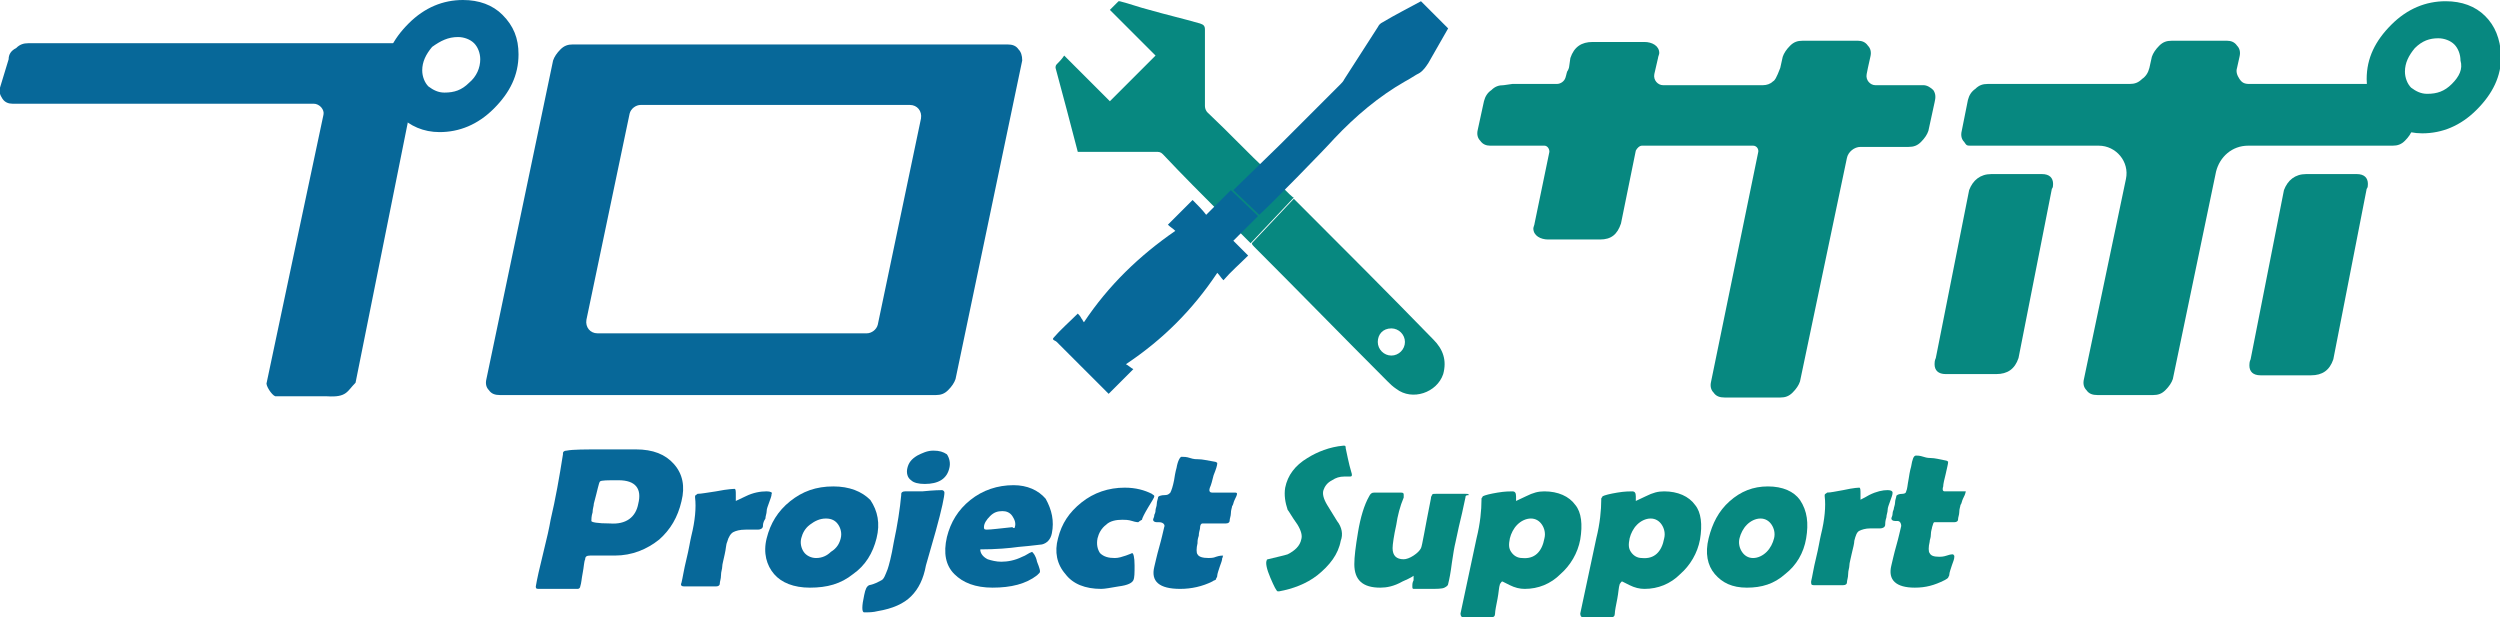<?xml version="1.0" encoding="utf-8"?>
<!-- Generator: Adobe Illustrator 19.2.1, SVG Export Plug-In . SVG Version: 6.00 Build 0)  -->
<svg version="1.1" id="レイヤー_1" xmlns="http://www.w3.org/2000/svg" xmlns:xlink="http://www.w3.org/1999/xlink" x="0px"
	 y="0px" viewBox="0 0 202.5 50" enable-background="new 0 0 202.5 50" xml:space="preserve">
<g>
	<g>
		<g>
			<path fill="#076899" d="M55.2,40.6c-0.3,1.3-0.9,2.3-1.8,3.1c-1,0.8-2.2,1.3-3.6,1.3c-0.2,0-0.6,0-1,0c-0.5,0-0.8,0-1,0
				c-0.3,0-0.4,0.1-0.4,0.3c-0.1,0.2-0.1,0.6-0.2,1.1c-0.1,0.5-0.1,0.8-0.2,1.1c0,0.1-0.1,0.2-0.2,0.2c-0.4,0-0.9,0-1.6,0
				c-0.7,0-1.2,0-1.6,0c-0.2,0-0.2-0.1-0.2-0.2c0.1-0.6,0.3-1.5,0.6-2.7c0.3-1.2,0.5-2.1,0.6-2.7c0.4-1.7,0.7-3.4,1-5.3l0-0.1
				c0-0.1,0.1-0.2,0.3-0.2c0.5-0.1,1.5-0.1,3-0.1c0.9,0,1.8,0,2.6,0c1.4,0,2.4,0.4,3.1,1.2C55.3,38.4,55.5,39.4,55.2,40.6z
				 M51.7,40.8c0.3-1.2-0.2-1.9-1.6-1.9c-0.9,0-1.4,0-1.5,0.1c-0.1,0.1-0.2,0.7-0.5,1.8c0,0.2-0.1,0.4-0.1,0.7
				c-0.1,0.3-0.1,0.6-0.1,0.7c0,0.1,0.5,0.2,1.5,0.2C50.7,42.5,51.5,41.9,51.7,40.8z"/>
			<path fill="#076899" d="M61.8,42.6c0,0.2-0.2,0.3-0.4,0.3c-0.1,0-0.3,0-0.5,0c-0.2,0-0.4,0-0.5,0c-0.5,0-0.8,0.1-1,0.2
				c-0.2,0.1-0.4,0.4-0.5,0.8c-0.1,0.2-0.1,0.6-0.2,1c-0.1,0.5-0.2,0.8-0.2,1c0,0.2-0.1,0.4-0.1,0.7c0,0.3-0.1,0.5-0.1,0.7
				c0,0.1-0.1,0.2-0.3,0.2c-0.3,0-0.7,0-1.3,0c-0.6,0-1,0-1.3,0c-0.2,0-0.3-0.1-0.2-0.3c0.1-0.4,0.2-1.1,0.4-1.9
				c0.2-0.8,0.3-1.5,0.4-1.9c0.3-1.2,0.4-2.3,0.3-3.1c0,0,0-0.1,0-0.1c0-0.1,0.1-0.1,0.2-0.2c0.3,0,0.8-0.1,1.5-0.2
				c1-0.2,1.5-0.2,1.5-0.2c0.1,0,0.1,0.2,0.1,0.5c0,0.3,0,0.5,0,0.5c-0.1,0,0.2-0.1,0.8-0.4c0.6-0.3,1.2-0.4,1.7-0.4
				c0.3,0,0.5,0.1,0.4,0.2c0,0.2-0.1,0.4-0.2,0.7c-0.1,0.3-0.2,0.5-0.2,0.7c0,0.2-0.1,0.4-0.1,0.6C61.8,42.3,61.8,42.5,61.8,42.6z"
				/>
			<path fill="#076899" d="M71,43.6c-0.3,1.2-0.9,2.2-1.9,2.9c-1,0.8-2.1,1.1-3.5,1.1c-1.3,0-2.3-0.4-2.9-1.1s-0.9-1.7-0.6-2.9
				c0.3-1.2,0.9-2.2,1.9-3c1-0.8,2.1-1.2,3.5-1.2c1.3,0,2.3,0.4,3,1.1C71.1,41.4,71.3,42.4,71,43.6z M68.1,43.6
				c0.1-0.4,0-0.8-0.2-1.1c-0.2-0.3-0.5-0.5-1-0.5c-0.5,0-0.9,0.2-1.3,0.5c-0.4,0.3-0.6,0.7-0.7,1.1c-0.1,0.4,0,0.8,0.2,1.1
				c0.2,0.3,0.6,0.5,1,0.5c0.5,0,0.9-0.2,1.2-0.5C67.8,44.4,68,44,68.1,43.6z"/>
			<path fill="#076899" d="M75,45.8c-0.2,1.1-0.6,1.9-1.2,2.5c-0.6,0.6-1.5,1-2.7,1.2c-0.4,0.1-0.7,0.1-1.1,0.1
				c-0.2,0-0.2-0.5,0-1.4c0.1-0.5,0.2-0.7,0.4-0.8c0.5-0.1,0.8-0.3,1-0.4c0.2-0.1,0.3-0.4,0.5-0.9c0.1-0.3,0.3-1,0.5-2.2
				c0.3-1.4,0.5-2.7,0.6-3.8c0,0,0-0.1,0-0.1c0-0.1,0.1-0.2,0.3-0.2c0.6,0,1,0,1.4,0c1-0.1,1.5-0.1,1.6-0.1c0.1,0,0.2,0.1,0.2,0.2
				c0,0.3-0.2,1.3-0.7,3.1L75,45.8z M76.9,37.9c-0.2,0.9-0.9,1.3-2,1.3c-0.5,0-0.9-0.1-1.1-0.3c-0.3-0.2-0.4-0.6-0.3-1
				c0.1-0.4,0.3-0.7,0.8-1c0.4-0.2,0.8-0.4,1.3-0.4c0.5,0,0.8,0.1,1.1,0.3C76.9,37.1,77,37.5,76.9,37.9z"/>
			<path fill="#076899" d="M85.2,43.2c-0.1,0.5-0.4,0.8-0.8,0.9c-0.1,0-0.7,0.1-1.9,0.2c-0.7,0.1-1.8,0.2-3.1,0.2
				c0,0.3,0.2,0.6,0.6,0.8c0.3,0.1,0.7,0.2,1.1,0.2c0.5,0,1.1-0.1,1.7-0.4c0.3-0.1,0.5-0.3,0.8-0.4c0.1,0.1,0.3,0.3,0.4,0.8
				c0.2,0.5,0.3,0.8,0.2,0.9c0,0-0.1,0.1-0.2,0.2c-0.9,0.7-2.1,1-3.6,1c-1.4,0-2.4-0.4-3.1-1.1c-0.7-0.7-0.9-1.7-0.6-3
				c0.3-1.2,0.9-2.2,1.9-3c1-0.8,2.2-1.2,3.5-1.2c1.1,0,2,0.4,2.6,1.1C85.2,41.3,85.4,42.2,85.2,43.2z M82.2,42.7
				c0.1-0.3,0-0.6-0.2-0.9s-0.5-0.4-0.8-0.4c-0.4,0-0.7,0.1-1,0.4c-0.3,0.3-0.5,0.6-0.5,0.9c0,0.1,0,0.2,0.2,0.2
				c0.4,0,1.1-0.1,2.1-0.2C82.1,42.8,82.2,42.8,82.2,42.7z"/>
			<path fill="#076899" d="M92.2,42.3c0,0-0.2,0-0.5-0.1c-0.3-0.1-0.6-0.1-0.8-0.1c-0.5,0-1,0.1-1.3,0.4c-0.4,0.3-0.6,0.7-0.7,1.1
				c-0.1,0.5,0,0.9,0.2,1.2c0.3,0.3,0.7,0.4,1.2,0.4c0.3,0,0.6-0.1,0.9-0.2c0.3-0.1,0.5-0.2,0.5-0.2c0.1,0,0.2,0.3,0.2,1
				c0,0.6,0,1-0.1,1.2s-0.4,0.4-1.2,0.5c-0.6,0.1-1.1,0.2-1.4,0.2c-1.3,0-2.3-0.4-2.9-1.2c-0.7-0.8-0.9-1.8-0.6-2.9
				c0.3-1.2,0.9-2.1,1.9-2.9c1-0.8,2.2-1.2,3.5-1.2c0.9,0,1.6,0.2,2.2,0.5c0.1,0.1,0.2,0.1,0.2,0.2c0,0.1-0.2,0.4-0.5,0.9
				c-0.3,0.5-0.5,0.9-0.5,1C92.3,42.2,92.2,42.3,92.2,42.3z"/>
			<path fill="#076899" d="M99,45.2c0,0.2-0.1,0.4-0.2,0.7c-0.1,0.3-0.2,0.6-0.2,0.7c0,0.2-0.1,0.2-0.1,0.3s-0.2,0.1-0.3,0.2
				c-0.8,0.4-1.7,0.6-2.6,0.6c-1.7,0-2.4-0.6-2.1-1.8c0.1-0.4,0.2-0.9,0.4-1.6c0.2-0.7,0.3-1.2,0.4-1.6c0.1-0.2-0.1-0.4-0.4-0.4
				c0,0-0.1,0-0.1,0c-0.1,0-0.1,0-0.1,0c-0.2,0-0.3-0.1-0.3-0.2c0-0.1,0.1-0.2,0.1-0.4c0.1-0.2,0.1-0.3,0.1-0.4
				c0-0.1,0.1-0.3,0.1-0.5c0-0.2,0.1-0.4,0.1-0.5c0-0.1,0.2-0.2,0.6-0.2c0.2,0,0.3-0.1,0.4-0.2c0.1-0.2,0.2-0.5,0.3-1
				c0.1-0.7,0.2-1,0.2-1c0.1-0.6,0.3-0.9,0.4-0.9c0.2,0,0.4,0,0.7,0.1c0.3,0.1,0.5,0.1,0.7,0.1c0.3,0,0.7,0.1,1.3,0.2
				c0.1,0,0.2,0.1,0.2,0.1c0,0.2-0.1,0.5-0.3,1c-0.1,0.4-0.2,0.8-0.3,1c-0.1,0.3,0,0.4,0.2,0.4c0.2,0,0.5,0,0.9,0s0.7,0,0.9,0
				c0.1,0,0.2,0,0.2,0.1c0,0.1-0.1,0.3-0.2,0.5s-0.1,0.4-0.2,0.5c0,0.1-0.1,0.3-0.1,0.6c0,0.2-0.1,0.4-0.1,0.6
				c0,0.1-0.1,0.2-0.3,0.2c-0.1,0-0.3,0-0.6,0c-0.3,0-0.5,0-0.6,0l-0.7,0c-0.1,0-0.2,0.1-0.2,0.4c0,0.1-0.1,0.3-0.1,0.6
				c-0.1,0.3-0.1,0.4-0.1,0.6c-0.1,0.4-0.1,0.8,0,0.9c0.1,0.2,0.4,0.3,0.9,0.3c0.1,0,0.4,0,0.6-0.1c0.3-0.1,0.5-0.1,0.6-0.1
				C99,45,99.1,45.1,99,45.2z"/>
		</g>
		<g>
			<path fill="#078880" d="M108.6,43.8c-0.2,1.1-0.9,2-1.9,2.8c-0.9,0.7-2,1.1-3.1,1.3c0,0-0.1,0-0.1,0c-0.1,0-0.3-0.4-0.6-1.1
				c-0.3-0.7-0.4-1.2-0.3-1.4c0-0.1,0.1-0.1,0.1-0.1c0.8-0.2,1.3-0.3,1.6-0.4c0.6-0.3,1-0.7,1.1-1.2c0.1-0.3,0-0.7-0.3-1.2
				c-0.5-0.7-0.7-1.1-0.8-1.2c-0.2-0.6-0.3-1.2-0.2-1.8c0.2-1,0.8-1.8,1.8-2.4c0.8-0.5,1.8-0.9,2.9-1c0.1,0,0.1,0,0.1,0
				c0.1,0,0.1,0.1,0.1,0.2c0.1,0.4,0.2,1.1,0.5,2.1c0,0,0,0.1,0,0.1c0,0.1-0.1,0.1-0.2,0.1c0,0-0.1,0-0.2,0c-0.1,0-0.2,0-0.2,0
				c-0.4,0-0.7,0.1-1,0.3c-0.4,0.2-0.6,0.5-0.7,0.8c-0.1,0.3,0,0.7,0.3,1.2c0.5,0.8,0.8,1.3,0.8,1.3
				C108.7,42.7,108.8,43.3,108.6,43.8z"/>
			<path fill="#078880" d="M118.7,40.3c-0.1,0.4-0.2,1-0.4,1.8s-0.3,1.4-0.4,1.8c-0.1,0.4-0.2,1-0.3,1.7c-0.1,0.8-0.2,1.3-0.3,1.7
				c0,0.1-0.1,0.2-0.3,0.3c-0.2,0.1-0.6,0.1-1.3,0.1c-0.6,0-1,0-1.2,0c-0.1,0-0.1-0.1-0.1-0.2c0-0.2,0-0.3,0.1-0.5
				c0-0.2,0-0.4,0-0.4c0.1,0-0.2,0.2-0.9,0.5c-0.7,0.4-1.3,0.5-1.8,0.5c-1.4,0-2.1-0.6-2.1-1.9c0-0.6,0.1-1.4,0.3-2.6
				c0.2-1.2,0.5-2.2,0.9-2.9c0.1-0.2,0.2-0.3,0.4-0.3c0.2,0,0.6,0,1.1,0s0.9,0,1.1,0c0.2,0,0.2,0.1,0.2,0.2c0,0,0,0.1,0,0.2
				c-0.3,0.7-0.5,1.5-0.6,2.2c-0.2,0.9-0.3,1.6-0.3,1.9c0,0.6,0.3,0.9,0.9,0.9c0.2,0,0.5-0.1,0.8-0.3c0.3-0.2,0.5-0.4,0.6-0.6
				c0.1-0.2,0.3-1.5,0.8-4c0-0.2,0.1-0.3,0.1-0.3c0-0.1,0.1-0.1,0.3-0.1c0.3,0,0.6,0,1.2,0c0.5,0,0.9,0,1.2,0c0.2,0,0.2,0,0.3,0.1
				C118.7,40.1,118.7,40.2,118.7,40.3z"/>
			<path fill="#078880" d="M128,43.7c-0.2,1.1-0.8,2.1-1.6,2.8c-0.8,0.8-1.8,1.2-2.9,1.2c-0.4,0-0.8-0.1-1.2-0.3
				c-0.4-0.2-0.6-0.3-0.6-0.3c-0.1,0-0.1,0.1-0.2,0.2c-0.1,0.3-0.1,0.7-0.2,1.2c-0.1,0.5-0.2,1-0.2,1.2c0,0.2-0.1,0.3-0.3,0.3
				l-1.6,0c-0.4,0-0.6,0-0.7,0c-0.1,0-0.2-0.1-0.2-0.3l1.3-6.1c0.3-1.2,0.4-2.3,0.4-3.1c0-0.1,0-0.1,0-0.1c0-0.1,0.1-0.1,0.1-0.2
				c0.2-0.1,0.6-0.2,1.2-0.3c0.6-0.1,1-0.1,1.2-0.1c0.2,0,0.3,0.1,0.3,0.4c0,0.3,0,0.4,0,0.4c-0.1,0,0.2-0.1,0.8-0.4
				c0.6-0.3,1-0.4,1.5-0.4c1.1,0,2,0.4,2.5,1.1C128.1,41.5,128.2,42.5,128,43.7z M125.1,43.6c0.1-0.4,0-0.8-0.2-1.1
				c-0.2-0.3-0.5-0.5-0.9-0.5c-0.4,0-0.8,0.2-1.1,0.5c-0.3,0.3-0.5,0.7-0.6,1.1c-0.1,0.5-0.1,0.8,0.1,1.1c0.2,0.3,0.5,0.5,0.9,0.5
				C124.3,45.3,124.9,44.7,125.1,43.6z"/>
			<path fill="#078880" d="M137.7,43.7c-0.2,1.1-0.8,2.1-1.6,2.8c-0.8,0.8-1.8,1.2-2.9,1.2c-0.4,0-0.8-0.1-1.2-0.3
				c-0.4-0.2-0.6-0.3-0.6-0.3c-0.1,0-0.1,0.1-0.2,0.2c-0.1,0.3-0.1,0.7-0.2,1.2c-0.1,0.5-0.2,1-0.2,1.2c0,0.2-0.1,0.3-0.3,0.3
				l-1.6,0c-0.4,0-0.6,0-0.7,0c-0.1,0-0.2-0.1-0.2-0.3l1.3-6.1c0.3-1.2,0.4-2.3,0.4-3.1c0-0.1,0-0.1,0-0.1c0-0.1,0.1-0.1,0.1-0.2
				c0.2-0.1,0.6-0.2,1.2-0.3c0.6-0.1,1-0.1,1.2-0.1c0.2,0,0.3,0.1,0.3,0.4c0,0.3,0,0.4,0,0.4c-0.1,0,0.2-0.1,0.8-0.4
				c0.6-0.3,1-0.4,1.5-0.4c1.1,0,2,0.4,2.5,1.1C137.8,41.5,137.9,42.5,137.7,43.7z M134.8,43.6c0.1-0.4,0-0.8-0.2-1.1
				c-0.2-0.3-0.5-0.5-0.9-0.5c-0.4,0-0.8,0.2-1.1,0.5c-0.3,0.3-0.5,0.7-0.6,1.1c-0.1,0.5-0.1,0.8,0.1,1.1c0.2,0.3,0.5,0.5,0.9,0.5
				C134,45.3,134.6,44.7,134.8,43.6z"/>
			<path fill="#078880" d="M146.3,43.6c-0.2,1.2-0.8,2.2-1.7,2.9c-0.9,0.8-1.9,1.1-3.1,1.1c-1.2,0-2-0.4-2.6-1.1
				c-0.6-0.7-0.8-1.7-0.5-2.9c0.3-1.2,0.8-2.2,1.7-3c0.9-0.8,1.9-1.2,3.1-1.2c1.2,0,2.1,0.4,2.6,1.1
				C146.4,41.4,146.5,42.4,146.3,43.6z M143.7,43.6c0.1-0.4,0-0.8-0.2-1.1c-0.2-0.3-0.5-0.5-0.9-0.5c-0.4,0-0.8,0.2-1.1,0.5
				c-0.3,0.3-0.5,0.7-0.6,1.1c-0.1,0.4,0,0.8,0.2,1.1c0.2,0.3,0.5,0.5,0.9,0.5c0.4,0,0.8-0.2,1.1-0.5
				C143.4,44.4,143.6,44,143.7,43.6z"/>
			<path fill="#078880" d="M152.7,42.5c0,0.2-0.2,0.3-0.4,0.3c-0.1,0-0.2,0-0.4,0c-0.2,0-0.3,0-0.4,0c-0.4,0-0.7,0.1-0.9,0.2
				c-0.2,0.1-0.3,0.4-0.4,0.8c0,0.2-0.1,0.6-0.2,1c-0.1,0.5-0.2,0.8-0.2,1c0,0.2-0.1,0.4-0.1,0.7c0,0.3-0.1,0.5-0.1,0.7
				c0,0.1-0.1,0.2-0.3,0.2c-0.3,0-0.6,0-1.2,0c-0.5,0-0.9,0-1.2,0c-0.2,0-0.2-0.1-0.2-0.3c0.1-0.4,0.2-1.1,0.4-1.9
				c0.2-0.8,0.3-1.5,0.4-1.9c0.3-1.2,0.4-2.3,0.3-3.1c0,0,0-0.1,0-0.1c0-0.1,0.1-0.1,0.2-0.2c0.3,0,0.7-0.1,1.3-0.2
				c0.9-0.2,1.3-0.2,1.3-0.2c0.1,0,0.1,0.2,0.1,0.5c0,0.3,0,0.5,0,0.5c-0.1,0,0.2-0.1,0.7-0.4c0.6-0.3,1.1-0.4,1.5-0.4
				c0.3,0,0.4,0.1,0.4,0.2c0,0.2-0.1,0.4-0.2,0.7c-0.1,0.3-0.2,0.5-0.2,0.7c0,0.2-0.1,0.4-0.1,0.6C152.7,42.2,152.7,42.4,152.7,42.5
				z"/>
			<path fill="#078880" d="M158.3,45.1c0,0.2-0.1,0.4-0.2,0.7c-0.1,0.3-0.2,0.6-0.2,0.7c0,0.2-0.1,0.2-0.1,0.3c0,0-0.1,0.1-0.3,0.2
				c-0.8,0.4-1.5,0.6-2.4,0.6c-1.5,0-2.2-0.6-1.9-1.8c0.1-0.4,0.2-0.9,0.4-1.6c0.2-0.7,0.3-1.2,0.4-1.6c0-0.2-0.1-0.4-0.3-0.4
				c0,0-0.1,0-0.1,0c0,0-0.1,0-0.1,0c-0.2,0-0.3-0.1-0.3-0.2c0-0.1,0.1-0.2,0.1-0.4c0-0.2,0.1-0.3,0.1-0.4c0-0.1,0.1-0.3,0.1-0.5
				c0-0.2,0.1-0.4,0.1-0.5c0-0.1,0.2-0.2,0.5-0.2c0.2,0,0.3-0.1,0.3-0.2c0.1-0.2,0.1-0.5,0.2-1c0.1-0.7,0.2-1,0.2-1
				c0.1-0.6,0.2-0.9,0.4-0.9c0.1,0,0.3,0,0.6,0.1c0.3,0.1,0.5,0.1,0.6,0.1c0.3,0,0.7,0.1,1.2,0.2c0.1,0,0.2,0.1,0.2,0.1
				c0,0.2-0.1,0.5-0.2,1c-0.1,0.4-0.2,0.8-0.2,1c-0.1,0.3,0,0.4,0.1,0.4c0.2,0,0.5,0,0.8,0c0.4,0,0.7,0,0.8,0c0.1,0,0.2,0,0.1,0.1
				c0,0.1-0.1,0.3-0.2,0.5s-0.1,0.4-0.2,0.5c0,0.1-0.1,0.3-0.1,0.6c0,0.2-0.1,0.4-0.1,0.6c0,0.1-0.1,0.2-0.3,0.2c-0.1,0-0.3,0-0.5,0
				c-0.2,0-0.4,0-0.5,0l-0.6,0c-0.1,0-0.1,0.1-0.2,0.4c0,0.1-0.1,0.3-0.1,0.6c0,0.3-0.1,0.4-0.1,0.6c-0.1,0.4-0.1,0.8,0,0.9
				c0.1,0.2,0.3,0.3,0.8,0.3c0.1,0,0.3,0,0.6-0.1c0.3-0.1,0.4-0.1,0.5-0.1C158.3,45,158.3,45,158.3,45.1z"/>
		</g>
	</g>
	<g>
		<path fill="#078880" d="M101.3,19.7c-0.1-0.1-2.2-2.2-2.3-2.3c-1.6-1.6-3.2-3.2-4.8-4.9c-0.2-0.2-0.3-0.2-0.6-0.2
			c-2,0-3.9,0-5.9,0c-0.1,0-0.2,0-0.4,0c-0.6-2.3-1.2-4.6-1.8-6.8c0-0.1,0-0.2,0.1-0.3c0.2-0.2,0.4-0.4,0.6-0.7
			c1.3,1.3,2.5,2.5,3.7,3.7c1.2-1.2,2.4-2.4,3.7-3.7c-1.2-1.2-2.5-2.5-3.7-3.7c0.2-0.2,0.5-0.5,0.7-0.7c0,0,0.1,0,0.1,0
			c0.8,0.2,1.6,0.5,2.4,0.7c1.4,0.4,2.7,0.7,4.1,1.1c0.3,0.1,0.4,0.2,0.4,0.5c0,2.1,0,4.1,0,6.2c0,0.2,0.1,0.4,0.2,0.5
			c1.7,1.6,3.3,3.3,5,4.9c0,0,1.9,2.1,2,2 M104.8,16.1c0.1,0.1,0.2,0.2,0.3,0.3c3.7,3.7,7.4,7.4,11,11.1c0.8,0.8,1.1,1.7,0.8,2.8
			c-0.5,1.5-2.5,2.2-3.8,1.2c-0.3-0.2-0.5-0.4-0.7-0.6c-3.6-3.6-7.2-7.3-10.8-10.9c-0.1-0.1-0.2-0.2-0.2-0.3 M111.6,27.7
			c0,0.6,0.5,1.1,1.1,1.1c0.6,0,1.1-0.5,1.1-1.1c0-0.6-0.5-1.1-1.1-1.1C112,26.6,111.6,27.1,111.6,27.7z"/>
		<path fill="#076899" d="M101.9,17.5c-0.7,0.7-1.3,1.3-2,2c0.4,0.4,0.8,0.8,1.2,1.2c-0.7,0.7-1.4,1.3-2,2c-0.2-0.2-0.3-0.4-0.5-0.6
			c-2,3-4.4,5.4-7.4,7.4c0.2,0.1,0.4,0.3,0.6,0.4c-0.7,0.7-1.4,1.4-2,2c0,0-0.1-0.1-0.2-0.2c-1.3-1.3-2.7-2.7-4-4
			c-0.1-0.1-0.2-0.1-0.3-0.2c0,0,0,0,0-0.1c0.6-0.7,1.3-1.3,2-2c0.1,0.1,0.2,0.2,0.3,0.4c0.1,0.1,0.1,0.2,0.2,0.3
			c2-3,4.5-5.4,7.4-7.4c-0.2-0.2-0.4-0.3-0.6-0.5c0.7-0.7,1.3-1.3,2-2c0.4,0.4,0.8,0.8,1.1,1.2c0.7-0.7,1.3-1.3,2-2 M99.9,15.4
			c0,0,3.7-3.6,3.8-3.7c1.6-1.6,3.3-3.3,4.9-4.9c0.1-0.1,0.2-0.2,0.3-0.4c0.9-1.4,1.8-2.8,2.7-4.2c0.1-0.2,0.2-0.3,0.4-0.4
			c1-0.6,2-1.1,3.1-1.7c0.7,0.7,1.4,1.4,2.2,2.2c-0.5,0.9-1.1,1.9-1.6,2.8c-0.2,0.3-0.4,0.6-0.7,0.8c-0.4,0.2-0.8,0.5-1.2,0.7
			c-2.1,1.2-4,2.8-5.7,4.6c-0.8,0.9-5.2,5.4-6.1,6.2"/>
	</g>
	<path fill="#078880" d="M201.3,1.3c-0.8-0.8-1.9-1.2-3.2-1.2c-1.6,0-3.1,0.6-4.4,1.9c-1.3,1.3-2,2.7-2,4.4c0,1.2,0.4,2.3,1.3,3.1
		c0.8,0.8,1.9,1.3,3.2,1.3c1.6,0,3.1-0.6,4.4-1.9c1.3-1.3,2-2.7,2-4.4C202.5,3.1,202.1,2.1,201.3,1.3z M198.6,6.8
		c-0.6,0.6-1.2,0.8-2,0.8c-0.5,0-0.9-0.2-1.3-0.5c-0.3-0.3-0.5-0.8-0.5-1.3c0-0.7,0.3-1.3,0.8-1.9c0.6-0.6,1.2-0.8,1.9-0.8
		c0.5,0,1,0.2,1.3,0.5c0.3,0.3,0.5,0.8,0.5,1.3C199.5,5.6,199.2,6.2,198.6,6.8z"/>
	<path fill="#078880" d="M159.5,15.4c0.3-0.8,0.9-1.3,1.8-1.3h4.1c0.6,0,0.9,0.3,0.9,0.8c0,0.1,0,0.3-0.1,0.4l-2.7,13.7
		c-0.3,0.9-0.9,1.3-1.8,1.3h-4.1c-0.6,0-0.9-0.3-0.9-0.8c0-0.1,0-0.3,0.1-0.5L159.5,15.4z"/>
	<path fill="#078880" d="M185,15.4c0.3-0.8,0.9-1.3,1.8-1.3h4.1c0.6,0,0.9,0.3,0.9,0.8c0,0.1,0,0.3-0.1,0.4L189,29.1
		c-0.3,0.9-0.9,1.3-1.8,1.3h-4.1c-0.6,0-0.9-0.3-0.9-0.8c0-0.1,0-0.3,0.1-0.5L185,15.4z"/>
	<path fill="#076899" d="M40.7,1.2C39.9,0.4,38.8,0,37.5,0c-1.6,0-3.1,0.6-4.4,1.9c-1.3,1.3-2,2.7-2,4.4c0,1.2,0.4,2.3,1.3,3.1
		c0.8,0.8,1.9,1.3,3.2,1.3c1.6,0,3.1-0.6,4.4-1.9c1.3-1.3,2-2.7,2-4.4C42,3.1,41.6,2.1,40.7,1.2z M38,6.7c-0.6,0.6-1.2,0.8-2,0.8
		c-0.5,0-0.9-0.2-1.3-0.5c-0.3-0.3-0.5-0.8-0.5-1.3c0-0.7,0.3-1.3,0.8-1.9C35.7,3.3,36.3,3,37.1,3c0.5,0,1,0.2,1.3,0.5
		c0.3,0.3,0.5,0.8,0.5,1.3C38.9,5.5,38.6,6.2,38,6.7z"/>
	<path fill="#076899" d="M82.5,4c-0.2-0.3-0.5-0.4-0.9-0.4H46.4c-0.4,0-0.7,0.1-1,0.4c-0.3,0.3-0.5,0.6-0.6,0.9l-5.4,25.8
		c-0.1,0.4,0,0.7,0.2,0.9c0.2,0.3,0.5,0.4,0.9,0.4h35.3c0.4,0,0.7-0.1,1-0.4c0.3-0.3,0.5-0.6,0.6-0.9l5.4-25.8
		C82.8,4.5,82.7,4.2,82.5,4z M71.1,26.3c-0.1,0.4-0.5,0.7-0.9,0.7h-6.8h-15c-0.6,0-1-0.5-0.9-1.1L51,9.2c0.1-0.4,0.5-0.7,0.9-0.7
		h21.8c0.6,0,1,0.5,0.9,1.1L71.1,26.3z"/>
	<path fill="#076899" d="M33.8,3.5H2.3c-0.4,0-0.7,0.1-1,0.4C0.9,4.1,0.7,4.4,0.7,4.8L0,7.1C-0.1,7.4,0,7.7,0.2,8
		c0.2,0.3,0.5,0.4,0.8,0.4h0.7h23.7c0.5,0,0.9,0.5,0.8,0.9C25.3,13.5,21.6,31,21.6,31c-0.1,0.2,0.4,1,0.7,1.1h4.2
		c1.6,0.1,1.6-0.4,2.3-1.1l5.3-26.4C34.3,4.3,34.2,3.5,33.8,3.5z"/>
	<path fill="#078880" d="M156.6,7.3c-0.2-0.2-0.5-0.4-0.8-0.4h-2h-1.9c-0.4,0-0.8-0.4-0.7-0.9v0l0.1-0.5l0.2-0.9
		c0.1-0.4,0-0.7-0.2-0.9c-0.2-0.3-0.5-0.4-0.8-0.4h-4.5c-0.4,0-0.7,0.1-1,0.4c-0.3,0.3-0.5,0.6-0.6,0.9l-0.2,0.9L144,6
		c-0.1,0.2-0.2,0.5-0.4,0.6c-0.2,0.2-0.5,0.3-0.8,0.3h-8.1c-0.4,0-0.8-0.4-0.7-0.9l0.3-1.3c0-0.1,0.1-0.3,0.1-0.4
		c0-0.6-0.6-0.9-1.2-0.9H129c-0.9,0-1.5,0.4-1.8,1.3l-0.1,0.7c0,0.1-0.1,0.3-0.1,0.3c-0.1,0.1-0.1,0.3-0.2,0.6
		c-0.1,0.3-0.4,0.5-0.7,0.5c-1.9,0-3.5,0-3.6,0l-0.7,0.1c-0.4,0-0.7,0.1-1,0.4c-0.3,0.2-0.5,0.5-0.6,0.9l-0.5,2.3
		c-0.1,0.4,0,0.7,0.2,0.9c0.2,0.3,0.5,0.4,0.8,0.4h0.7c0,0,2.6,0,3.7,0c0.2,0,0.4,0.2,0.4,0.5l-1.2,5.8c0,0.1-0.1,0.3-0.1,0.4
		c0,0.6,0.6,0.9,1.2,0.9h4.2c0.9,0,1.4-0.4,1.7-1.3l1.2-5.9c0.1-0.2,0.3-0.4,0.5-0.4h9c0.3,0,0.5,0.3,0.4,0.6l-3.8,18.5
		c-0.1,0.4,0,0.7,0.2,0.9c0.2,0.3,0.5,0.4,0.9,0.4h4.5c0.4,0,0.7-0.1,1-0.4c0.3-0.3,0.5-0.6,0.6-0.9l3.8-18.1
		c0.1-0.5,0.6-0.9,1.1-0.9h3.9c0.4,0,0.7-0.1,1-0.4c0.3-0.3,0.5-0.6,0.6-0.9l0.5-2.3C156.8,7.9,156.8,7.6,156.6,7.3z"/>
	<path fill="#078880" d="M195.2,8.7c-0.1-0.2-0.3-0.3-0.6-0.3l0.1-0.3c0.1-0.4,0-0.7-0.2-0.9c-0.2-0.2-0.5-0.4-0.8-0.4h-11.5
		c-0.4,0-0.6-0.1-0.8-0.4c-0.2-0.3-0.3-0.6-0.2-0.9l0.2-0.9c0.1-0.4,0-0.7-0.2-0.9c-0.2-0.3-0.5-0.4-0.8-0.4h-4.5
		c-0.4,0-0.7,0.1-1,0.4c-0.3,0.3-0.5,0.6-0.6,0.9l-0.2,0.9c-0.1,0.4-0.3,0.7-0.6,0.9c-0.3,0.3-0.6,0.4-1,0.4h-11.5
		c-0.4,0-0.7,0.1-1,0.4c-0.3,0.2-0.5,0.5-0.6,0.9l-0.5,2.5c-0.1,0.4,0,0.7,0.2,0.9c0.2,0.3,0.2,0.3,0.6,0.3h0.7h9.6
		c1.4,0,2.5,1.3,2.2,2.7l-3.4,16.2c-0.1,0.4,0,0.7,0.2,0.9c0.2,0.3,0.5,0.4,0.9,0.4h4.5c0.4,0,0.7-0.1,1-0.4
		c0.3-0.3,0.5-0.6,0.6-0.9l3.5-16.8c0.3-1.2,1.3-2.1,2.6-2.1h11.7c0.4,0,0.7-0.1,1-0.4c0.3-0.3,0.5-0.6,0.6-0.9l0.2-0.9
		C195.4,9.3,195.4,9,195.2,8.7z"/>
</g>
</svg>
